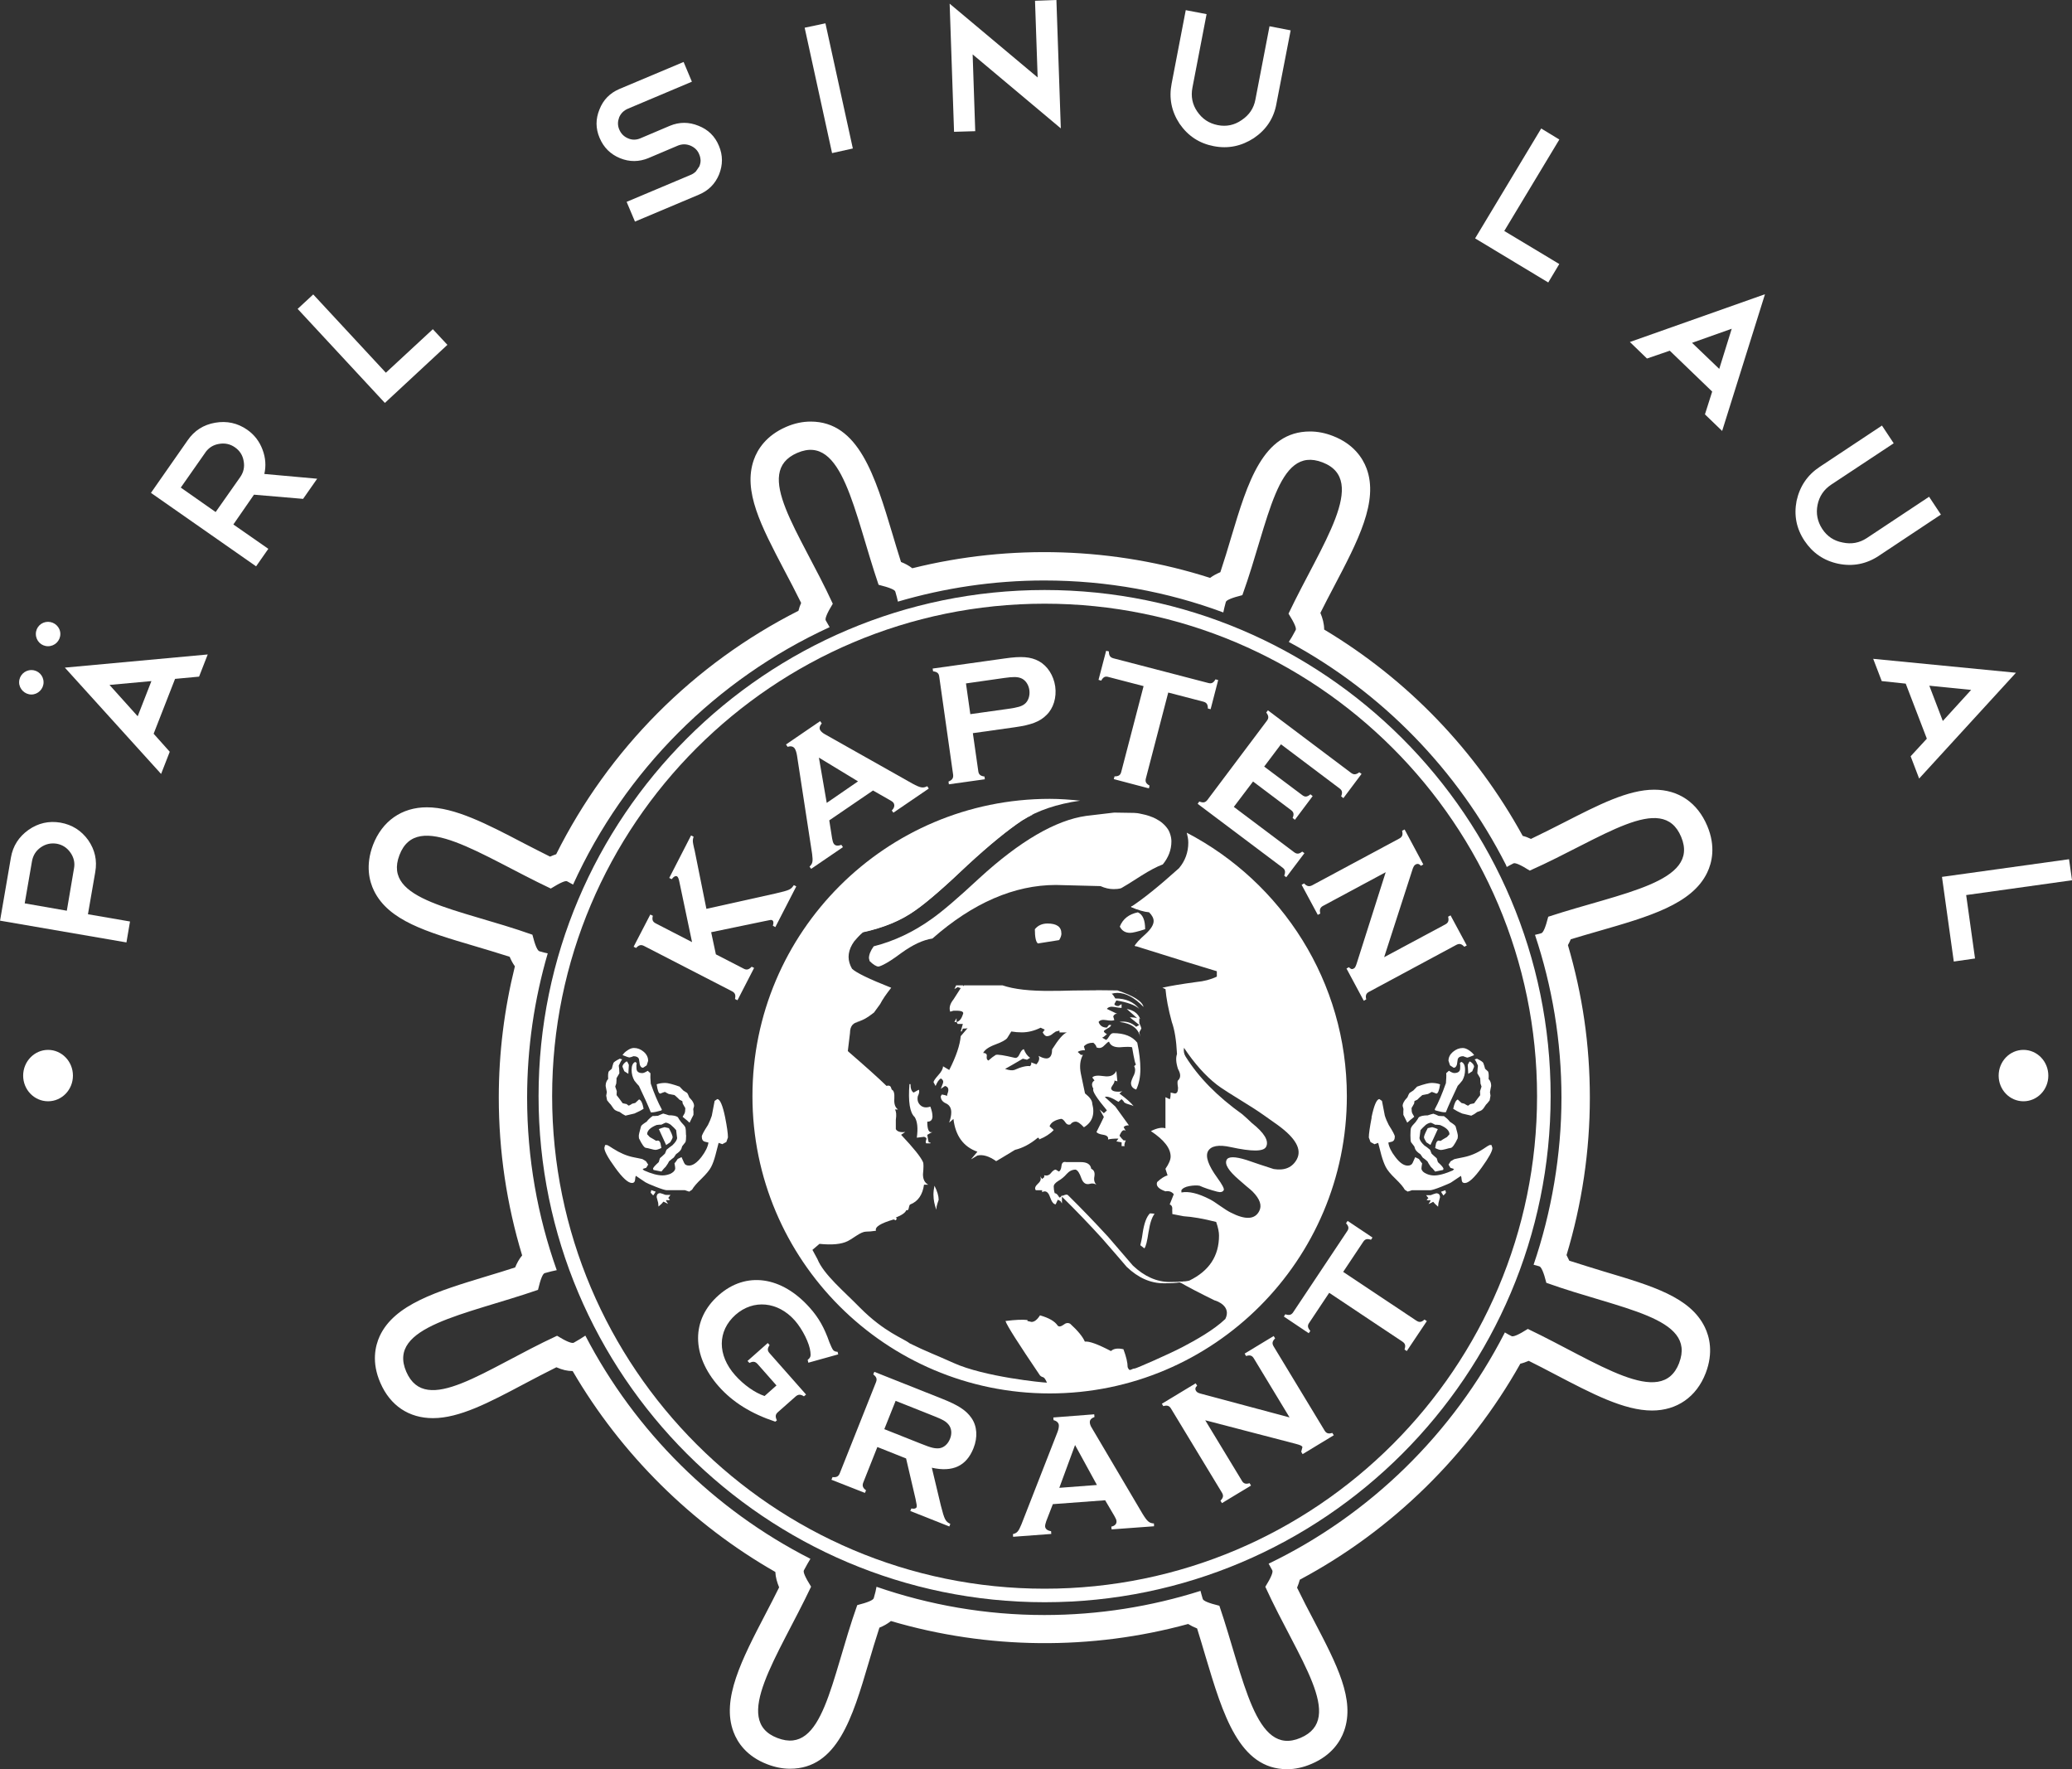 <?xml version="1.0" encoding="UTF-8"?> <svg xmlns="http://www.w3.org/2000/svg" id="Layer_2" data-name="Layer 2" viewBox="0 0 400 341.48"><rect x="0" y="0" width="400" height="341.48" fill="#333333" stroke="none"/><defs><style> .cls-1 { fill: #fff; stroke-width: 0px; } </style></defs><g id="Layer_1-2" data-name="Layer 1"><g><path class="cls-1" d="M309.78,245.46c-2.24-.69-4.54-1.39-6.83-2.13l-.53-1.08c2.98-9.89,4.5-20.1,4.5-30.38s-1.43-19.87-4.23-29.45c.2-.36.39-.75.55-1.13,1.84-.55,3.68-1.1,5.45-1.6,9.62-2.77,17.96-5.17,20.88-11.26.92-1.91,1.69-5.04.02-9.01-1.89-4.5-5.53-7-10.25-7-5.05,0-10.75,2.92-17.34,6.29-2.1,1.06-4.24,2.16-6.45,3.21-.56-.27-1.1-.47-1.59-.58-9.08-16.52-22.2-30.17-38.33-39.83,0-1.13-.31-2.23-.73-3.21.86-1.73,1.74-3.41,2.61-5.06,4.65-8.85,8.67-16.51,6.3-22.84-.75-1.99-2.49-4.71-6.51-6.26-1.49-.58-2.97-.86-4.4-.86-9.1,0-12.05,9.87-15.19,20.33-.66,2.24-1.36,4.54-2.12,6.83-.69.29-1.37.64-1.98,1.1-18.43-5.9-38.51-6.59-57.49-1.86-.66-.51-1.42-.92-2.18-1.21-.59-1.82-1.12-3.64-1.65-5.4-3.35-11.16-6.53-21.7-15.79-21.7-1.55,0-3.14.33-4.73,1.02-3.88,1.68-5.55,4.38-6.24,6.35-2.14,6.05,1.4,12.77,5.87,21.3,1.09,2.06,2.2,4.17,3.26,6.33-.22.49-.39,1-.52,1.52-20.25,10.25-36.63,26.72-46.77,46.99-.39.13-.79.28-1.18.46-1.73-.85-3.42-1.74-5.07-2.58-7.15-3.74-13.33-6.94-18.72-6.94-4.84,0-8.61,2.65-10.39,7.26-1.5,3.98-.71,7.02.21,8.89,2.85,5.74,10.12,7.89,19.32,10.61,2.24.67,4.56,1.35,6.85,2.09.27.63.59,1.27,1.01,1.84-2.06,8.29-3.11,16.78-3.11,25.33,0,10.38,1.52,20.6,4.51,30.47-.59.69-1.02,1.52-1.35,2.32-1.82.59-3.63,1.15-5.41,1.68-9.59,2.91-17.88,5.42-20.74,11.58-.88,1.93-1.6,5.07.13,9.02,1.9,4.4,5.52,6.81,10.15,6.81,5.1,0,10.82-3,17.45-6.52,2.08-1.1,4.2-2.22,6.38-3.3,1.18.52,2.15.73,3.14.73,9.34,16.03,23,29.57,39.13,38.78.04,1.03.35,2.04.73,2.97-.85,1.72-1.72,3.41-2.58,5.05-4.62,8.87-8.62,16.56-6.22,22.87.75,2,2.5,4.69,6.52,6.23,1.49.57,2.96.86,4.38.86,9.12,0,12.06-9.89,15.16-20.38.66-2.25,1.35-4.55,2.1-6.85.77-.31,1.54-.72,2.22-1.28,18.67,5.5,38.71,5.68,57.38.57.55.34,1.13.63,1.73.86.58,1.84,1.11,3.66,1.64,5.44,3.34,11.15,6.49,21.73,15.76,21.73,1.55,0,3.14-.36,4.72-1.04,3.9-1.67,5.56-4.37,6.26-6.35,2.14-6.03-1.37-12.76-5.82-21.27-1.09-2.06-2.2-4.19-3.26-6.38.2-.48.39-1.02.53-1.54,17.77-9.47,32.67-24.08,42.57-41.69.53-.12,1.07-.32,1.62-.55,1.71.85,3.4,1.72,5.04,2.59,7.17,3.75,13.36,7,18.77,7,4.82,0,8.6-2.65,10.36-7.24,1.51-3.95.72-7.02-.19-8.88-2.83-5.77-10.1-7.92-19.31-10.67M324.17,263.06c-3.43,8.92-15.77-.14-29.22-6.56-1.82,1.15-2.88,1.61-3.2,1.36-.47-.24-.87-.45-1.24-.69l-.03.09-.04.07c-9.92,19.31-25.93,35.04-45.53,44.48.21.39.44.78.69,1.25.23.31-.2,1.4-1.33,3.21,6.35,13.92,15.52,25.42,6.8,29.16-8.76,3.74-10.88-11.42-15.67-25.5-2.1-.51-3.16-.96-3.22-1.35-.16-.57-.32-1.07-.42-1.52-9.51,3.01-19.64,4.66-30.15,4.66-11.34,0-22.23-1.94-32.4-5.45-.1.63-.27,1.29-.52,2.15-.04.39-1.1.86-3.2,1.39-5.12,14.39-6.53,29.05-15.4,25.65-8.92-3.39.11-15.75,6.49-29.21-1.13-1.81-1.61-2.88-1.37-3.19.48-.93.9-1.61,1.24-2.19-18.59-9.46-33.83-24.58-43.45-43.08-.59.4-1.28.84-2.22,1.36-.33.21-1.41-.2-3.24-1.33-13.86,6.4-25.33,15.64-29.11,6.94-3.8-8.77,11.35-10.94,25.43-15.8.49-2.09.93-3.18,1.33-3.24.9-.26,1.64-.43,2.29-.56-3.71-10.43-5.72-21.62-5.72-33.29,0-9.67,1.4-19.01,3.98-27.86-.47-.09-.97-.21-1.55-.39-.42-.05-.88-1.11-1.41-3.21-14.38-5.11-29.04-6.52-25.67-15.36,3.4-8.93,15.76.09,29.22,6.45,1.81-1.12,2.9-1.62,3.2-1.37.41.24.77.42,1.1.61,9.97-21.93,27.64-39.64,49.53-49.69-.22-.38-.45-.8-.74-1.29-.21-.29.22-1.4,1.35-3.23-6.38-13.87-15.56-25.37-6.85-29.12,8.75-3.77,10.9,11.39,15.69,25.46,2.11.53,3.19.97,3.24,1.35.22.73.37,1.34.49,1.9,8.96-2.63,18.43-4.08,28.25-4.08,12.16,0,23.8,2.17,34.57,6.17.12-.59.26-1.2.48-1.99.05-.37,1.12-.83,3.2-1.35,5.19-14.39,6.65-29.04,15.49-25.62,8.91,3.46-.18,15.75-6.58,29.19,1.14,1.82,1.61,2.9,1.36,3.21-.49.95-.93,1.68-1.31,2.25,17.99,9.7,32.64,24.77,41.91,43.01l.17.43c.36-.2.76-.44,1.24-.67.29-.24,1.38.21,3.2,1.37,13.97-6.2,25.56-15.28,29.23-6.51,3.67,8.79-11.52,10.76-25.66,15.41-.53,2.07-.98,3.15-1.39,3.2-.43.12-.8.2-1.17.3,3.3,9.89,5.11,20.44,5.11,31.43s-1.92,22.11-5.38,32.24c.33.1.67.17,1.08.3.38.06.87,1.12,1.38,3.19,14.39,5.16,29.02,6.61,25.64,15.46Z"></path><path class="cls-1" d="M201.67,309.25c-53.87,0-97.7-43.81-97.7-97.69s43.83-97.68,97.7-97.68,97.68,43.83,97.68,97.68-43.82,97.69-97.68,97.69M201.67,116.52c-52.43,0-95.08,42.64-95.08,95.05s42.65,95.07,95.08,95.07,95.06-42.64,95.06-95.07-42.65-95.05-95.06-95.05"></path><path class="cls-1" d="M146.24,263.26c-.47-.49-.86-.55-1.56-.19l-.37-.39,3.91-3.46.35.4c-.45.67-.45,1.07,0,1.57l7.04,7.97-.41.35c-.64-.41-1.08-.41-1.57,0l-3.45,3.05c-.5.44-.55.85-.2,1.59l-.31.25c-4.62-1.53-8.22-3.75-10.93-6.82-5.29-6-5.31-12.91-.01-17.58,5.28-4.68,12.2-3.69,17.63,2.45,1.71,1.93,2.76,3.79,3.77,6.66.24.61.55,1.29.73,1.49.2.2.4.29.84.32l.12.49-5.77,1.61-.13-.53c.55-.47.63-.71.53-1.54-.16-1.63-1.5-4.36-3.01-6.08-3.26-3.68-8.02-4.13-11.45-1.09-3.51,3.12-3.53,7.75-.08,11.65,1.65,1.86,3.81,3.39,5.69,4.02l2.3-2.04-3.66-4.15"></path><path class="cls-1" d="M170.72,275.84l2.18-5.46,7.06,2.81c2.12.84,2.62,1.12,3.18,1.8.56.7.67,1.72.26,2.72-.41,1.03-1.18,1.69-2.04,1.82-.87.08-1.49-.04-3.56-.87l-7.07-2.81M169.37,279.29l5.55,2.21,1.82,7.79c.23,1.08.29,1.42.2,1.64-.12.24-.49.34-1,.22l-.21.49,7.54,2.99.19-.5c-.93-.44-1.13-.8-1.82-3.51l-1.75-7.33c4.02.9,6.67-.32,8.04-3.76.86-2.14.7-4.3-.41-5.87-1.01-1.45-2.53-2.45-5.72-3.71l-13.01-5.17-.21.5c.63.47.77.88.54,1.48l-7.01,17.62c-.24.59-.6.8-1.39.72l-.21.51,6.46,2.54.22-.5c-.62-.45-.77-.88-.55-1.47l2.74-6.9Z"></path><path class="cls-1" d="M211.76,286.62l-7.26.55,3.04-8.26,4.22,7.71M213.35,289.57l1.78,3.03c.26.45.39.74.41.98.05.53-.29.93-1,1.08l.06.53,8.19-.6-.02-.54c-.91-.06-1.28-.37-2.21-1.88l-9.78-16.56c-.25-.38-.39-.79-.39-1.09-.03-.43.28-.79.9-1.02l-.05-.52-7.89.61.04.52c.63.15.98.52,1.02.96.02.37-.07.85-.27,1.36l-6.96,17.81c-.57,1.36-.81,1.64-1.63,1.86l.03.52,7.37-.55-.04-.53c-.72-.11-1.11-.45-1.15-.9-.02-.22.08-.67.22-1.04l1.27-3.28,10.1-.75Z"></path><path class="cls-1" d="M239.74,285.8c.32.54.73.71,1.49.47l.28.46-5.61,3.39-.29-.47c.57-.57.61-1,.29-1.54l-9.84-16.24c-.34-.55-.72-.68-1.49-.47l-.27-.46,6.52-3.94.29.45c-.37.33-.43.67-.22,1,.14.26.39.39.83.52l17.23,4.61-6.89-11.38c-.34-.57-.73-.71-1.51-.47l-.27-.47,5.6-3.39.28.45c-.56.58-.63.98-.28,1.56l9.83,16.23c.33.54.73.69,1.49.46l.29.45-6.02,3.65-.27-.46.24-.92c-.16-.27-.39-.36-1.29-.61l-17.48-4.55,7.07,11.66"></path><path class="cls-1" d="M273.45,254.91c.55.37.96.31,1.55-.22l.45.3-3.87,5.78-.44-.29c.26-.76.14-1.16-.39-1.52l-14.15-9.43-3.85,5.78c-.39.55-.32.96.21,1.57l-.31.45-4.8-3.22.28-.44c.76.26,1.17.13,1.52-.39l10.42-15.64c.37-.52.32-.95-.22-1.54l.31-.45,4.8,3.21-.29.43c-.75-.27-1.17-.12-1.51.41l-3.86,5.79,14.14,9.42"></path><path class="cls-1" d="M138.2,184.2l5.38,2.77c.55.3.99.19,1.53-.38l.47.23-3.21,6.24-.48-.24c.18-.79,0-1.19-.57-1.49l-16.99-8.75c-.57-.29-.99-.2-1.54.39l-.47-.24,3.22-6.21.49.23c-.19.79-.04,1.16.57,1.48l7,3.61-2.47-11.74c-.1-.51-.26-.87-.44-.96-.28-.12-.62.02-1.02.56l-.47-.25,4.21-8.2.49.25c-.19.57-.19.81-.07,1.45.09.43.16.79.27,1.19l2.27,11.28,13.31-2.96c2.82-.66,2.97-.75,3.57-1.62l.47.25-4.04,7.85-.48-.26c.19-.58.12-.92-.13-1.07-.21-.1-.25-.07-1.46.18l-10.32,2.14.92,4.31"></path><path class="cls-1" d="M165.65,150.81l-6.05,4.16-1.51-8.74,7.56,4.59M168.54,152.58l3.07,1.75c.47.24.73.43.88.63.28.44.18.98-.33,1.47l.31.43,6.83-4.66-.29-.45c-.85.41-1.31.33-2.87-.51l-16.89-9.52c-.4-.22-.71-.49-.88-.75-.25-.37-.17-.84.27-1.33l-.31-.45-6.59,4.5.31.46c.63-.21,1.1-.07,1.37.32.2.31.35.79.44,1.34l2.92,19.01c.19,1.48.1,1.86-.5,2.45l.31.43,6.14-4.19-.31-.45c-.68.26-1.17.2-1.45-.2-.14-.19-.27-.63-.33-1.03l-.55-3.49,8.44-5.76Z"></path><path class="cls-1" d="M187.32,137.84l-.84-5.93,7.43-1.06c1.73-.24,2.47-.23,3.2.05.82.32,1.46,1.21,1.61,2.3.14,1.09-.21,2.15-.94,2.7-.6.45-1.33.65-3.03.9l-7.42,1.04M187.81,141.51l8.02-1.13c3.22-.45,4.91-1.08,6.19-2.37,1.36-1.31,1.98-3.39,1.69-5.52-.31-2.12-1.48-3.95-3.14-4.87-1.61-.87-3.37-1-6.61-.53l-13.91,1.95.08.53c.8.1,1.12.39,1.19,1.04l2.68,18.91c.07.64-.14,1.02-.89,1.33l.07.53,6.94-.97-.06-.53c-.78-.1-1.12-.39-1.2-1.02l-1.05-7.35Z"></path><path class="cls-1" d="M221.21,150.24c-.16.65.02,1,.71,1.39l-.12.54-6.78-1.79.14-.53c.8,0,1.14-.24,1.3-.88l4.31-16.54-6.77-1.76c-.65-.2-1.02,0-1.41.7l-.52-.15,1.47-5.61.53.12c0,.82.26,1.16.87,1.33l18.3,4.76c.63.18,1.01,0,1.41-.7l.52.14-1.46,5.63-.53-.14c0-.81-.25-1.15-.88-1.32l-6.77-1.76-4.32,16.58"></path><path class="cls-1" d="M238.19,155.74l11.63,8.74c.52.39.95.39,1.57-.11l.43.3-3.51,4.65-.39-.31c.29-.75.18-1.17-.33-1.55l-16.38-12.31.31-.45c.76.3,1.17.21,1.57-.3l11.48-15.28c.39-.51.37-.96-.12-1.59l.32-.43,16.06,12.08c.53.39.96.35,1.58-.12l.44.31-3.51,4.68-.43-.35c.3-.74.2-1.16-.32-1.53l-11.3-8.51-3.24,4.3,7.35,5.51c.52.4.94.37,1.58-.16l.43.35-3.43,4.57-.44-.35c.32-.74.2-1.15-.32-1.53l-7.32-5.51-3.71,4.9"></path><path class="cls-1" d="M255.42,174.84c-.55.31-.73.7-.54,1.49l-.48.25-3.12-5.8.48-.27c.53.58.98.65,1.53.38l16.86-9.05c.56-.31.72-.71.52-1.49l.49-.25,3.61,6.75-.46.26c-.32-.37-.65-.46-1-.26-.28.14-.4.37-.57.79l-5.53,17.11,11.81-6.33c.56-.3.73-.7.54-1.49l.47-.25,3.13,5.81-.48.24c-.55-.57-.94-.67-1.55-.35l-16.83,9.05c-.56.29-.74.69-.55,1.46l-.47.27-3.34-6.22.47-.26c.33.37.59.45.92.27.26-.14.39-.36.66-1.24l5.52-17.36-12.1,6.5"></path><path class="cls-1" d="M125.13,204.74l-.29.89-.69.46c-.33,0-.51-.2-.64-.62l-.16-1.07c-.16-.37-.51-.54-1.06-.54l-.36.14-.4.1c-.14,0-.58-.13-1.35-.45.2-.32.52-.65.97-.93.45-.31.86-.45,1.23-.45.68,0,1.31.25,1.88.73.57.49.86,1.07.86,1.73M134,213.45l-.17.62c.04.27.07.63.04,1.12-.17.33-.44.83-.75,1.51-.28-.28-.75-.67-1.34-1.14l.38-.67c.09-.21.14-.56.14-1.01l-.25-.43-.25-.45-.08-.47-.54-.27c-.2-.22-.52-.52-.97-.9-.25-.04-.63-.11-1.12-.21-.52-.28-.76-.4-.73-.4l-.44.15-.45.18c-.31,0-.53-.61-.7-1.8.54-.19,1.09-.26,1.67-.26.46,0,1.37.22,2.75.71l.72.75.74.47c.08.08.22.36.41.86l.53.6c.27.38.4.73.4,1.03M127.78,214.14l-.09.19c-.89.25-1.49.37-1.77.37h-.28c-.48-1.21-1.23-2.9-2.29-5.1-.23-.22-.52-.57-.89-1.04-.35-.62-.53-1.3-.53-2.08s.24-1.34.71-1.51l.27.2c-.06.3-.07.69-.03,1.12.03.54.42.83,1.12.83.22,0,.57-.14,1.04-.44l.53.47c-.04.45-.02,1.12.06,2,.68,1.98,1.4,3.65,2.14,5M121.4,205.52l-.1,1.74-.78-.5-.35-.86c0-.35.29-.72.81-1.05.13.08.26.29.41.66M124.23,214.01c-.38.26-.96.57-1.74.91-1.06.24-1.65.38-1.74.41l-.55-.3-.58-.41c-.49-.14-.81-.29-.99-.45-.16-.14-.38-.47-.7-.94-.18-.18-.45-.49-.73-.86l-.17-.89.12-.69-.12-.6-.11-.59c0-.54.16-1,.49-1.35-.06-.86,0-1.35.17-1.51l.53-.46c.08-.4.2-.76.32-1.12.07-.17.48-.45,1.22-.82l.46.13c-.2.24-.41.65-.66,1.21.06.33.11.83.12,1.48-.12.18-.3.49-.55.94,0,.24,0,.57-.05,1.03l-.1.29-.1.31s.1.26.3.87l-.04.77c.26.35.68.85,1.18,1.57l.76.16.26.21.05.05.14.03.35-.18.27-.18.6-.15.73-.68c.37.1.67.7.88,1.8M129.85,219.51c0,.15-.16.49-.46.96-.08.05-.34.24-.79.54-.32-.68-.8-1.72-1.41-3.08l.59-.22.51-.15.41.09.43.1c.49.9.72,1.49.72,1.75M140.53,219.54l-.31.88-.8.43c.07,0-.16-.09-.69-.26-.2.77-.41,1.6-.62,2.39-.24.9-.51,1.65-.82,2.25-.31.61-.93,1.35-1.85,2.26-.95.9-1.54,1.6-1.84,2.14l-.55.37-.42-.14-.41-.14h-3.53c-.26,0-1.01-.22-2.19-.69-1.02-.4-1.63-.67-1.87-.82-.61-.41-1.25-.82-1.87-1.26-.08.09-.13.38-.17.85-.06.37-.25.53-.6.53-.74,0-1.84-1-3.28-3.02-1.37-1.88-2.04-3.14-2.04-3.75l.15-.56h.37c.18.06.57.3,1.16.69,1.33.85,2.6,1.39,3.84,1.65,1.01.19,1.61.34,1.83.38l.68.41.43.65-.38.62c-.38.11-.6.18-.69.24l.25.26c1.45.65,2.66.97,3.6.97.49,0,.96-.11,1.46-.29.56-.27.88-.57.98-.97.02-.11-.02-.47-.14-1.08.09-.07.31-.35.62-.84l.74-.35.48,1.07c.16.39.47.56.97.56.74,0,1.54-.56,2.4-1.67.77-1.01,1.21-1.92,1.35-2.77l-.66-.16c-.42-.1-.63-.42-.63-1,0-.26.4-1.02,1.19-2.23.3-.62.55-1.18.74-1.78.11-.54.3-1.49.55-2.87l.51-.35c.52,0,1.04,1.18,1.52,3.53.37,1.87.54,3.15.54,3.86M132.46,219.11c0,.66-.05,1.14-.14,1.34l-.63.8-.16.51c-.16.33-.49.65-1.01,1l-.44.65c-.22.16-.54.41-.91.73-.11.26-.33.6-.65,1.05-.21.18-.48.49-.83.93-.33-.06-.84-.17-1.51-.3l-.04-.06-.07-.17c0-.22.39-.64,1.1-1.29l.23-.76c.24-.19.57-.49.97-.88l.31-.75.59-.47.53-.38c.61-.59.92-1.06.92-1.48,0,.1-.07-.39-.19-1.45-.22-.27-.58-.64-1.06-1.05-.4-.27-.73-.39-.98-.39l-.4.18-.4.2c-.24,0-.56,0-.94.07-1.22.49-1.82,1.1-1.82,1.78l.51.55.77.44.22.14.24.15.16-.04.17-.02c.21,0,.39.16.51.54l.17.89c-.51.25-.88.37-1.15.37-.16,0-.45-.06-.89-.18-.44-.12-.74-.19-.94-.21-.29,0-.76-.61-1.35-1.85l-.03-.48c0-.21.15-.84.43-1.82.03-.16.4-.47,1.1-.91.2-.31.58-.68,1.14-1.09.22.01.57,0,1.04-.04l.47-.22.53-.21.53.15.55.18c.84,0,1.42.12,1.75.37.12.23.33.57.63.95.47.49.75.82.82,1.05.07.26.12.73.12,1.46M129.42,230.66l-.42.57.19.16.14.19-.33.09-.31-.05-.12.12.4.63-.89-.44c-.18.24-.49.57-.96.95l-.06-.72-.15-.55-.14-.54c0-.53.23-.78.7-.78l.49.15.49.18c.07.02.4.02.97.02M126.57,230.01c-.05.11-.2.37-.47.73l-.49-.53.12-.5.83.29Z"></path><path class="cls-1" d="M280.5,203.02c.58-.49,1.19-.74,1.87-.74.4,0,.77.14,1.24.45.44.3.77.61.97.93-.77.32-1.22.47-1.35.47l-.39-.13-.37-.14c-.54,0-.9.17-1.05.56-.05.33-.11.68-.16,1.05-.13.41-.32.62-.63.62l-.7-.46-.3-.9c0-.65.3-1.23.86-1.71M271.17,212.41l.53-.61c.19-.49.34-.77.42-.85l.72-.47.73-.75c1.37-.49,2.3-.71,2.77-.71.57,0,1.14.07,1.67.27-.18,1.18-.41,1.79-.73,1.79l-.44-.18-.43-.15s-.2.12-.72.4c-.48.1-.87.17-1.12.22-.44.37-.76.67-.95.88l-.56.27-.06.47-.25.45-.25.43c0,.45.04.8.14,1.01l.38.67c-.6.47-1.06.87-1.35,1.14-.33-.67-.58-1.18-.75-1.51-.02-.49-.01-.86.02-1.12l-.16-.62c0-.3.14-.65.41-1.03M279.13,209.14c.07-.88.11-1.54.06-2l.52-.47c.48.31.83.44,1.04.44.71,0,1.1-.29,1.13-.83.04-.43.02-.82-.04-1.12l.26-.2c.48.16.73.67.73,1.53,0,.75-.17,1.44-.53,2.06-.36.47-.67.79-.89,1.03-1.04,2.2-1.82,3.9-2.29,5.1h-.27c-.31,0-.89-.11-1.78-.37l-.1-.19c.74-1.35,1.45-3.02,2.14-5M283.76,204.86c.54.33.81.68.81,1.05l-.35.86-.77.5-.1-1.74c.16-.38.28-.59.41-.66M281.41,212.21l.73.68.58.15.28.18.35.18.16-.03.04-.05.28-.21.74-.15c.53-.74.93-1.25,1.18-1.57l-.03-.78c.2-.61.29-.88.29-.88l-.1-.3-.1-.29c-.03-.46-.06-.79-.06-1.03-.24-.46-.44-.75-.55-.94.03-.65.07-1.15.12-1.48-.24-.56-.43-.98-.64-1.21l.45-.14c.76.37,1.16.66,1.22.83.14.36.25.72.35,1.12l.51.46c.17.16.23.65.17,1.52.34.33.49.79.49,1.33l-.12.59-.11.62.1.67-.16.9c-.28.37-.53.67-.73.86-.29.47-.53.8-.7.94-.16.16-.49.31-.97.45l-.58.41-.57.3c-.08-.02-.67-.16-1.74-.41-.79-.34-1.35-.65-1.75-.92.23-1.09.53-1.69.9-1.79M275.62,217.75l.44-.1.43-.09.49.14.59.23c-.63,1.36-1.08,2.39-1.42,3.06-.44-.29-.7-.47-.79-.51-.29-.48-.46-.82-.46-.97,0-.27.25-.86.72-1.75M264.77,215.67c.49-2.35,1-3.53,1.52-3.53l.5.35c.25,1.37.44,2.33.55,2.84.19.61.45,1.21.76,1.81.77,1.21,1.17,1.97,1.17,2.23,0,.56-.21.9-.61,1l-.64.16c.11.84.55,1.76,1.33,2.76.85,1.14,1.65,1.69,2.41,1.69.47,0,.8-.18.96-.55l.48-1.08.72.35c.32.49.53.77.62.84-.11.61-.14.97-.13,1.08.1.41.43.7.99.95.49.21.97.31,1.45.31.93,0,2.14-.33,3.61-.97l.25-.26c-.1-.06-.32-.14-.7-.24l-.37-.62.41-.65.71-.41c.2-.04.81-.19,1.82-.38,1.26-.26,2.54-.77,3.86-1.65.58-.4.95-.63,1.14-.7h.35l.18.57c0,.62-.69,1.86-2.05,3.75-1.45,2.02-2.53,3.02-3.28,3.02-.35,0-.55-.16-.59-.53-.04-.47-.1-.76-.16-.85-.64.44-1.26.85-1.88,1.26-.23.15-.86.41-1.86.82-1.18.47-1.92.69-2.2.69h-3.53l-.39.14-.42.12-.55-.35c-.29-.54-.9-1.25-1.82-2.14-.94-.9-1.55-1.65-1.86-2.26-.31-.6-.58-1.35-.84-2.25-.21-.8-.42-1.62-.62-2.4-.51.18-.75.27-.69.27l-.79-.43-.33-.88c0-.71.19-1.99.55-3.86M272.43,217.65c.07-.22.35-.56.83-1.05.31-.39.49-.7.63-.95.32-.24.91-.37,1.73-.37l.56-.18.53-.14.52.19.49.23c.46.04.79.05,1.02.04.56.41.95.78,1.15,1.09.69.43,1.07.74,1.12.91.29.99.43,1.61.43,1.82l-.04.48c-.59,1.23-1.04,1.85-1.38,1.85-.18.02-.48.09-.91.22-.45.11-.75.17-.92.17-.24,0-.63-.12-1.13-.37l.16-.89c.13-.38.31-.55.52-.55l.17.03.16.04.26-.15.2-.14.8-.46.49-.54c0-.68-.61-1.29-1.81-1.78-.4-.06-.71-.07-.95-.06l-.4-.21-.39-.18c-.27,0-.59.11-1,.39-.47.42-.83.78-1.05,1.05-.13,1.06-.19,1.55-.19,1.45,0,.41.31.9.92,1.48l.54.38.58.47.3.75c.42.39.74.69.98.88l.24.76c.71.64,1.07,1.07,1.07,1.29l-.05.17-.04.05c-.67.14-1.19.25-1.51.31-.34-.43-.63-.75-.84-.91-.32-.46-.54-.81-.65-1.06-.37-.34-.69-.57-.91-.73l-.45-.65c-.53-.35-.86-.66-1.01-1l-.17-.51-.62-.8c-.09-.19-.13-.66-.13-1.33,0-.73.04-1.2.12-1.46M276.3,230.64l.49-.18.47-.14c.49,0,.73.26.73.78l-.14.52-.15.57-.08.72c-.45-.39-.77-.71-.95-.95-.25.15-.53.29-.9.44l.4-.63-.12-.15-.29.08-.35-.09.15-.19.2-.16-.45-.57c.59,0,.89,0,.97-.02M279.03,229.72l.12.5-.49.53c-.27-.37-.41-.62-.47-.73l.84-.29Z"></path><path class="cls-1" d="M16.97,176.46l8.13,1.4-.69,4.04-24.4-4.2,2.1-12.2c.39-2.23,1.53-4,3.39-5.32,1.88-1.32,3.94-1.78,6.18-1.4,2.24.4,4.02,1.52,5.36,3.39,1.29,1.87,1.74,3.9,1.35,6.14l-1.41,8.14M4.77,174.36l8.13,1.42,1.39-8.19c.2-1.07-.04-2.1-.7-3.04-.65-.92-1.53-1.5-2.63-1.7-1.14-.18-2.15.05-3.09.7-.94.66-1.48,1.54-1.69,2.65l-1.41,8.16Z"></path><path class="cls-1" d="M33.8,131.02l-4.14,10.6,3.11,3.48-1.67,4.28-18.58-20.52,27.58-2.54-1.67,4.28-4.61.43M26.58,138.25l2.65-6.79-8.09.74,5.44,6.05Z"></path><path class="cls-1" d="M58.53,96.29l-9.5-.81-3.98,5.75,6.75,4.7-2.36,3.38-20.3-14.18,7.09-10.15c1.28-1.87,3.06-3,5.31-3.39,2.26-.39,4.3.06,6.16,1.34,1.41.98,2.4,2.28,2.99,3.88.59,1.56.69,3.14.34,4.67l10.2.92-2.72,3.89M39.63,87.36l-4.73,6.75,6.73,4.72,4.76-6.77c.63-.92.86-1.93.65-3.06-.19-1.14-.76-2.02-1.7-2.67-.92-.64-1.95-.85-3.07-.65-1.13.19-2,.75-2.65,1.68"></path><polyline class="cls-1" points="57.46 59.62 60.47 56.83 74.49 71.94 83.56 63.54 86.37 66.56 74.3 77.77 57.46 59.62"></polyline><path class="cls-1" d="M125.2,30.51c-1.84.75-3.67.77-5.51.02-1.84-.76-3.15-2.05-3.94-3.92-.78-1.83-.78-3.65-.02-5.49.73-1.87,2.02-3.17,3.88-3.96l12.36-5.2,1.6,3.81-12.35,5.21c-.38.16-.73.39-1.02.67-.29.29-.52.63-.67,1-.14.38-.23.77-.23,1.17s.09.83.25,1.18c.33.79.9,1.37,1.69,1.7.77.34,1.58.34,2.4-.01l5.68-2.41c1.83-.76,3.68-.76,5.53,0,1.85.72,3.18,2.02,3.94,3.87.77,1.82.77,3.66.02,5.54-.76,1.82-2.06,3.12-3.91,3.89l-12.32,5.19-1.61-3.81,12.33-5.19c.41-.16.74-.39,1.04-.68l.66-.96c.16-.38.25-.77.25-1.16-.03-.43-.1-.82-.28-1.21-.31-.77-.89-1.32-1.7-1.66-.8-.32-1.57-.32-2.37-.01l-5.69,2.41"></path><polyline class="cls-1" points="155.34 5.35 159.35 4.5 164.64 28.66 160.63 29.55 155.34 5.35"></polyline><polyline class="cls-1" points="183.33 .71 200.32 14.95 199.81 .15 203.94 0 204.79 24.74 204.79 24.72 204.79 24.78 187.77 10.5 188.27 25.32 184.18 25.44 183.33 .71"></polyline><path class="cls-1" d="M246.41,20.05c-.51,2.81-1.98,5-4.36,6.61-2.39,1.55-4.96,2.09-7.74,1.55-2.77-.53-4.96-1.96-6.59-4.32-1.58-2.39-2.08-4.98-1.54-7.73l2.73-14.2,4.02.77-2.73,14.18c-.33,1.69-.02,3.24.92,4.61.98,1.44,2.29,2.3,3.97,2.63,1.67.33,3.22,0,4.61-.97,1.45-.97,2.33-2.26,2.65-3.93l2.73-14.18,4.08.79-2.75,14.18"></path><polyline class="cls-1" points="297.53 24.8 301.03 26.93 290.4 44.58 301.02 50.96 298.89 54.52 284.77 46.01 297.53 24.8"></polyline><path class="cls-1" d="M330.55,75.59l-8.2-7.9-4.4,1.51-3.3-3.19,26.08-9.22-8.27,26.39-3.32-3.2,1.4-4.41M326.65,66.17l5.25,5.03,2.41-7.75-7.66,2.72Z"></path><path class="cls-1" d="M362.67,107.31c-2.39,1.56-4.98,2.07-7.78,1.5-2.8-.59-4.96-2.08-6.53-4.43-1.57-2.36-2.07-4.92-1.53-7.71.62-2.8,2.08-4.98,4.45-6.55l12.03-7.98,2.27,3.42-12.05,7.97c-1.44.96-2.31,2.25-2.65,3.91-.34,1.67-.02,3.23.91,4.66.95,1.44,2.26,2.3,3.93,2.61,1.69.37,3.24.08,4.66-.85l12.03-7.98,2.28,3.44-12.03,7.99"></path><path class="cls-1" d="M371.98,142.58l-4.08-10.63-4.63-.49-1.65-4.3,27.56,2.69-18.69,20.42-1.64-4.3,3.13-3.4M372.46,132.36l2.6,6.8,5.47-6-8.07-.81Z"></path><polyline class="cls-1" points="399.43 165.84 400 169.9 379.57 172.76 381.28 185 377.18 185.59 374.9 169.25 399.43 165.84"></polyline><path class="cls-1" d="M8.41,131.69c0,1.3-1.08,2.36-2.35,2.36s-2.37-1.06-2.37-2.36,1.05-2.36,2.37-2.36,2.35,1.06,2.35,2.36"></path><path class="cls-1" d="M11.65,122.36c0,1.32-1.07,2.37-2.38,2.37s-2.35-1.05-2.35-2.37,1.06-2.34,2.35-2.34,2.38,1.04,2.38,2.34"></path><path class="cls-1" d="M14.08,207.61c0,2.74-2.15,4.95-4.8,4.95s-4.81-2.21-4.81-4.95,2.17-4.97,4.81-4.97,4.8,2.22,4.8,4.97"></path><path class="cls-1" d="M385.84,207.61c0,2.74,2.14,4.95,4.79,4.95s4.8-2.21,4.8-4.95-2.15-4.97-4.8-4.97-4.79,2.22-4.79,4.97"></path><polyline class="cls-1" points="219.34 191.31 219.21 191.22 219.13 191.22 219.34 191.31"></polyline><path class="cls-1" d="M218.54,174.9l-.21.14c.43.18.81.34,1.21.49l-1-.63"></path><polyline class="cls-1" points="219.07 182.57 219.33 182.65 219.29 182.18 219.07 182.57"></polyline><path class="cls-1" d="M227.81,247.54l.04.03.59-.13.22-.11c-.34.02-.77.06-1.23.08l.38.13"></path><path class="cls-1" d="M166.58,179.95c4.06-.89,7.42-2.28,10.1-4.21,2.28-1.58,5.66-4.53,10.16-8.8,4.21-3.88,7.71-6.73,10.47-8.57.69-.44,1.43-.84,2.18-1.19l-3.39,1.14-9.44,7.08-4.24,5.18-9.42,6.14-6.73,2.79-1.35,2.2c.42-.59.98-1.18,1.65-1.76"></path><polyline class="cls-1" points="219.13 191.22 219.34 191.29 219.21 191.22 219.13 191.22"></polyline><path class="cls-1" d="M219.94,197.45v-.92l.2.2c-.4-1.09-1.27-1.74-2.62-1.99l2.02,1.79c-.27-.11-.74-.17-1.43-.17l1.83,1.47-.6.35c-.95-.84-2.02-1.15-3.23-.93,2.28.25,3.63,1.22,4.03,2.92l-.2-.93.4-.72c0-.11-.14-.49-.4-1.08"></path><path class="cls-1" d="M221.75,237.71c.24-1.61.62-2.74,1.14-3.44-.37-.05-.69-.07-.9-.07-.65.65-1.12,1.92-1.4,3.79-.14,1.05-.31,1.81-.45,2.35l.77.61c.29-.27.55-1.35.83-3.24"></path><polyline class="cls-1" points="184.24 197.26 184.66 197.26 184.66 196.53 184.24 197.26"></polyline><path class="cls-1" d="M211.65,191.14c-1.05,0-2.52.02-4.5.04-1.95.07-3.34.07-4.18.07-4.12.05-7.27-.32-9.42-1.06h-7.44l-.22.18.04-.18h-1.35l-.33.72.62-.38.6.19-1.4,2.18c-.68.85-.89,1.63-.63,2.37l.63-.19h.6c1.06,0,1.46.25,1.21.72-.27.86-.68,1.35-1.21,1.45l.2.38h1.01l-.41,1.44h.2l.21-.54c.48,0,.79-.02.92-.09l-1.33,1.55c-.15,1.69-.87,3.89-2.22,6.53l-1.2-.71c0,.47-.32,1.07-.93,1.73-.59.66-.9,1.12-.9,1.35l.4.72c.28-.72.61-1.21,1-1.46.42.24.55.55.42.92-.14.37-.29.72-.42,1.09l.81-.55c.54.12.74.49.61,1.09l-.22.72.02.13c-.2-.13-.51-.22-1.01-.3l-.22.35c0,.61.35,1.08,1.01,1.37.67.3,1.02.89,1.02,1.72,0,.61-.15,1.28-.41,2l.83-.72c.39,3.26,1.93,5.38,4.63,6.33l-1.24,1.47,1.24-.74c1.07-.24,2.29.14,3.62,1.09.42-.24,1.62-.95,3.63-2.18,1.49-.36,2.97-1.14,4.44-2.37l.22.18v.18c1.2-.48,2.14-1.09,2.82-1.82l-.8-.72c.24-.72.99-1.21,2.22-1.44.25,0,.51.22.79.63.27.43.6.58,1.01.45.26-.35.59-.54,1.01-.54s.93.37,1.6,1.09c1.61-.97,2.15-2.49,1.61-4.55,0-.6-.47-1.26-1.4-1.99l-.8-3.81c-.29-1.44-.14-2.67.4-3.63h-.4l-.6-.56c.25-.21.72-.34,1.4-.34l-.21-.74c.4-.46,1.02-.7,1.82-.7.41.35.6.65.6.89.54.24,1.04.14,1.51-.36.48-.49.77-.73.92-.73.26.73.93,1.08,2.02,1.08,1.34-.11,2.16-.11,2.43,0,.41,2.41.66,3.51.8,3.27l-.4.37c.25.47.25,1.02,0,1.62-.43.86-.61,1.4-.61,1.64,0,.61.33,1.04,1.01,1.26.53-1.09.8-2.43.8-3.98,0-1.47-.2-3.16-.6-5.07-.96-1.22-2.5-1.84-4.64-1.84-.28,0-.55.21-.81.65-.27.45-.48.65-.59.65l-.76-.44c.16,0,.46-.22.94-.66-.41-.24-.59-.43-.59-.55s.22-.29.68-.54c.48-.24.72-.49.72-.7h-.41l-.41.52c-.8,0-1.34-.35-1.6-1.09.26-.35.74-.48,1.43-.36.79.14,1.33.14,1.61,0l-.21-.72c.26-.49.6-.61,1-.37l-2.23-1.07c.27-.37.76-.5,1.44-.37.66.12,1.13.18,1.4.18v-.73l-.61.37c-.4,0-.68-.11-.79-.37l.39-.71c2.14.35,3.63.89,4.44,1.63-1.08-1.35-2.63-2.02-4.65-2.02-.33-.58-.57-.89-.71-.9.37-.11.75-.17,1.12-.17,1.61,0,3.3.9,5.05,2.71-.26-1.11-1.96-2.16-5.04-3.19l-4.06-.04M203.11,202.52c0,.86-.2,1.41-.61,1.65-.41.24-1.08.12-2.01-.37.26.48.13,1.02-.41,1.63l-1-.37v.37l-.21.35c-.66-.1-1.69.12-3.03.73-.41.14-1,.08-1.81-.19.81-.45,1.96-1.11,3.43-1.98l.8.2.6-.37c-.54-.37-.93-.92-1.2-1.65-.28,0-.55.33-.82.92-.26.6-.6.84-1,.72-2.01-.48-3.21-.67-3.61-.55-.42.26-.88.6-1.42,1.09-.27-.13-.38-.38-.32-.82.08-.41-.16-.64-.69-.64.27-.59,1.03-1.14,2.31-1.62,1.29-.47,2.05-.9,2.33-1.26l.79-1.27c.68.11,1.35.17,2.03.17,1.21,0,2.41-.3,3.63-.9l.8.37-.4.54c.27.48.55.73.8.73.41,0,.82-.18,1.22-.55l.51-.35.71-.18v.35h1.43c-.7.25-1.64,1.35-2.84,3.26Z"></path><path class="cls-1" d="M180.21,230.66c0,.89.18,1.84.55,2.83l.06-.65c.12-.47.26-.89.39-1.26,0-.74-.27-1.65-.81-2.72-.13.6-.2,1.2-.2,1.8"></path><path class="cls-1" d="M216.52,212.16l.39.38c0,.22.35.44,1.01.62.47.12.77.24.92.33-.54-.69-1.46-1.49-2.73-2.42l.61-.54c-.12.12-.41.18-.81.18-.96,0-1.41-.24-1.41-.73l.19-.36c.43-.59.53-.96.43-1.07l.59.16-.2-2c-.42.84-1.21,1.18-2.41,1-1.23-.18-1.96-.1-2.23.27l.42.56c-.55.35-.62.9-.21,1.61-.29.37.6,1.75,2.61,4.17l-.59.55-.82-.73.82,1.45c-.28.6-.75,1.57-1.42,2.89.13.24.57.44,1.32.55.73.12,1.02.43.9.91.4-.12,1.06-.18,2.02-.18l-.4.55,1.01.18v.73h.6c-.13-.13-.08-.5.2-1.1h-.41c-.26-.24-.54-.54-.8-.91.4-.99.79-1.29,1.21-.92l-.41-.72c.14-.24.47-.37,1.01-.37l-2.62-3.63-2.02-1.83c.41-.22,1.28.08,2.63.93l.61-.54"></path><path class="cls-1" d="M229.11,160.75c.15.59.29,1.22.29,1.88,0,1.87-.6,3.52-1.79,4.94-3.9,3.51-7.01,6-9.28,7.47,1.38.63,2.55.97,3.5,1.04.59.59.88,1.16.88,1.69,0,.71-.51,1.55-1.55,2.51-1.24,1.1-1.93,1.84-2.08,2.28,8.18,2.57,13.46,4.2,15.83,4.9v1.04c-1.19.57-2.5.9-3.94,1.04-2.87.39-5.07.75-6.57,1.1l.6.28c.14,1.7.53,3.82,1.22,6.34.53,1.47.87,3.51,1,6.18-.26.72-.2,1.69.2,2.9.27.47.41.9.41,1.26s-.13.68-.41.93c-.14.11-.14.59,0,1.43,0,.73-.2,1.1-.61,1.1l-.82-.18c0,.72-.05,1.16-.18,1.28l-.82-.39v6.01c-.66-.23-1.6-.07-2.81.54,2.56,1.7,3.81,3.32,3.81,4.91,0,.59-.32,1.39-1,2.37l.41,1.26c-.54.14-1.22.55-2.01,1.29-.28.72.25,1.32,1.6,1.79.68-.11,1.21.06,1.61.56l-.79,1.97c.4.15.56.51.49,1.1l.02.76c.65.12,1.34.27,2.18.42,1.67.1,3.77.46,6.28,1.1.39,1.1.55,1.98.55,2.63,0,3.95-1.91,6.83-5.73,8.69-.43.12-1.17.21-2.16.24h.04c-.48.02-1.02.03-1.63.03-2.53,0-4.92-1.06-7.15-3.17-1.02-1.19-2.61-3.03-4.77-5.54-2.49-2.71-5.06-5.39-7.73-8.02l-.13-.1c-.17-.09-.53,0-1.04.24v-.2c-.27.49-.47.6-.6.36-.27-.47-.54-.71-.82-.71-.14-.49-.19-.9-.19-1.28s.31-.72.89-1.09c.62-.36,1.15-.8,1.63-1.36.47-.53,1.05-.82,1.71-.82.41.14.76.67,1.1,1.65.35.97.9,1.32,1.71,1.08.4-.11.82-.05,1.21.18-.39-.36-.54-.92-.39-1.63.11-.72-.07-1.2-.62-1.44-.13-.86-.8-1.29-2.01-1.29h-2.82c-.55-.13-.85.12-.91.74-.06.6-.25.97-.5,1.08l-.61-.37c-.27,0-.57.22-.91.64-.33.44-.77.59-1.31.45v.37l-.41.35-.4-.54c.27.5.13.97-.41,1.45-.53.49-.68.92-.4,1.26h1.21v.37c.67-.37,1.18-.06,1.52.93.33.95.7,1.42,1.1,1.42l.41-.89.51.26.29.46v-1.31c2.67,2.63,5.25,5.31,7.74,8.05,2.15,2.45,3.74,4.31,4.76,5.5,2.23,2.13,4.61,3.17,7.15,3.17,1.44,0,2.43-.05,3.14-.18,1.48.86,3.68,2.01,6.65,3.47.54.12,3.31,1.17,2.1,3.6-2.28,2.18-5.8,4.12-8.29,5.43-2.58,1.35-8.93,4.13-9.19,4.13-.59,0-.98.62-1.24.01h-.03v-.02s.01,0,.01,0l-.12-.26c0-.86-.27-2-.81-3.45-1.07-.24-1.87-.15-2.41.35-2.55-1.33-4.23-1.94-5.04-1.82-.41-.95-1.34-2.09-2.82-3.44-.41-.24-.84-.19-1.32.2-.48.35-.84.4-1.09.17-.54-.84-1.69-1.51-3.43-2-.54.85-1.09,1.27-1.63,1.27l-.79-.18v-.19c-.94-.11-2.37-.05-4.24.19.26.86,2.5,4.36,6.66,10.51.55.51.67.12,1.05.81h.03s-.01.01-.01.01l.28.57c-.68,0-12.09-1.1-18.05-3.81-3.51-1.59-5.21-2.17-8.46-3.78-1.22-.97-4.86-2.13-9.57-6.86-3.08-3.16-7.03-6.41-8.24-9.41l-.96-1.77,1.36-1.16c2.42.25,4.26.07,5.45-.53.29-.14.82-.46,1.63-1.01.81-.54,1.44-.82,1.91-.82s1.11-.05,1.92-.17c-.27-.72.87-1.44,3.41-2.18l.41.17.21-.35-.21-.18c1.2-.48,1.88-.97,2.03-1.45.26.12.43-.03.49-.45.08-.43.19-.65.31-.65,1.47-.58,2.35-1.86,2.62-3.8h.82c-.68-.36-1.02-1.03-1.02-2,.13-1.33.13-2.14,0-2.37-.41-.96-1.82-2.72-4.22-5.26l.8-.55c-.94.13-1.55-.06-1.82-.54v-1.81c.14-.97.08-1.62-.18-1.99h.6c-.54-.37-.79-1.06-.71-2.09.07-1.02-.12-1.6-.49-1.73l-.21-.55c-.14-.22-.41-.3-.81-.18-1.61-1.57-4.11-3.8-7.47-6.71l.42-3.47c0-1.43.68-2.18,2.02-2.18h-.82c.94-.1,2.09-.73,3.43-1.79l1.2-1.65c.44-.87,1.18-1.94,2.13-3.14-4.25-1.68-6.77-2.9-7.57-3.67-.44-.78-.66-1.54-.66-2.28,0-1.58.9-3.18,2.75-4.79,4.05-.88,7.42-2.3,10.1-4.2,2.28-1.58,5.67-4.51,10.16-8.81,4.21-3.89,7.73-6.72,10.47-8.56,3.02-1.91,6.77-3.17,11.22-3.8-1.93-.2-3.89-.35-5.87-.35-31.65,0-57.39,25.73-57.39,57.38s25.74,57.38,57.39,57.38,57.36-25.74,57.36-57.38c0-22.1-12.57-41.28-30.91-50.85M250.39,223.69c-.87,1.65-2.38,2.29-4.5,1.95-1.78-.57-3.54-1.15-5.26-1.75-2.2-.69-3.48-.69-3.82-.04-.44.84.34,2.11,2.36,3.85l1.43,1.24c.65.53,1.06.88,1.22,1.05,1.43,1.46,1.84,2.7,1.26,3.79-.84,1.62-2.69,1.7-5.52.24-.48-.23-1.15-.67-2.02-1.27-.85-.61-1.52-1.04-2-1.28-2.22-1.14-4.04-1.58-5.46-1.31l-.02-.41c.2-.37.71-.67,1.53-.82.83-.15,1.49-.15,1.98-.07.91.41,2.04.79,3.41,1.15.64.17,1.05.07,1.26-.29.15-.27-.29-1.08-1.26-2.42-1.72-2.37-2.3-4.07-1.79-5.07.57-1.07,2.06-1.35,4.43-.82,4.05.88,6.31.88,6.8-.06.59-1.14-.33-2.68-2.77-4.61-.43-.44-1.04-.97-1.81-1.66-4.81-3.43-8.48-7.16-10.97-11.17-.29-.47-.41-1.04-.3-1.67,2.01,3.03,4.13,5.39,6.34,7.12.62.51,2.97,2.01,7.04,4.52,1.15.73,2.75,1.86,4.79,3.32,3.38,2.47,4.59,4.63,3.65,6.48Z"></path><path class="cls-1" d="M180.01,215.42c0-.49-.13-1.09-.41-1.83-.8.27-1.45.17-1.91-.26-.48-.43-.65-1.02-.51-1.73.28-.59.35-1,.19-1.27l-1,.55c-.39-.23-.6-.77-.6-1.63h-.2c-.27,3.39.07,5.51,1.01,6.36.53.84.66,2.17.41,3.98l1.41-.17c.41.12.53.31.41.54-.13.37-.13.61,0,.72h.8v-.17h-.31c-.06-.14-.16-.6-.29-1.47.39-.23.72-.42,1.01-.55-.68.24-1.01-.41-1.01-1.99.68,0,1.01-.35,1.01-1.09"></path><path class="cls-1" d="M219.67,176.09c-1.72.35-2.91,1.27-3.49,2.75.4.81,1.06,1.21,2,1.21.44,0,1.42-.22,2.89-.7,0-1.79-.47-2.84-1.4-3.26"></path><path class="cls-1" d="M204.9,180.16c0-1.27-.9-1.91-2.67-1.91-1.04,0-1.86.37-2.45,1.1,0,1.55.2,2.47.59,2.75l4.1-.65c.29-.47.44-.88.44-1.3"></path><path class="cls-1" d="M224.44,166.89c1.14-1.39,1.7-2.86,1.7-4.5,0-.41-.07-.86-.22-1.33-.15-.49-.36-.94-.68-1.32-.28-.37-.63-.72-1.13-1.11l-.29-.2c-.54-.33-.86-.51-1.2-.65l-.8-.3c-.39-.14-.81-.24-1.25-.33-.55-.12-.75-.17-1-.2l-.65-.05-3.84-.06-5.41.64c-5.87.83-12.8,4.86-20.6,12.01-4.08,3.8-7.16,6.43-9.16,7.84-3.52,2.53-7.29,4.32-11.24,5.32-.61.84-.92,1.62-.92,2.29l.13.56c.68.67,1.29,1.05,1.71,1.06.06-.01,1.11-.14,4.37-2.59,2.28-1.65,4.26-2.56,6.04-2.82,7.81-6.88,15.83-10.34,23.85-10.34l8.6.22c.88.39,1.71.58,2.53.58,1.16,0,1.52-.21,1.52-.21.44-.23,1.56-.93,3.88-2.41,1.59-1,2.91-1.7,4.05-2.13"></path></g></g></svg> 
